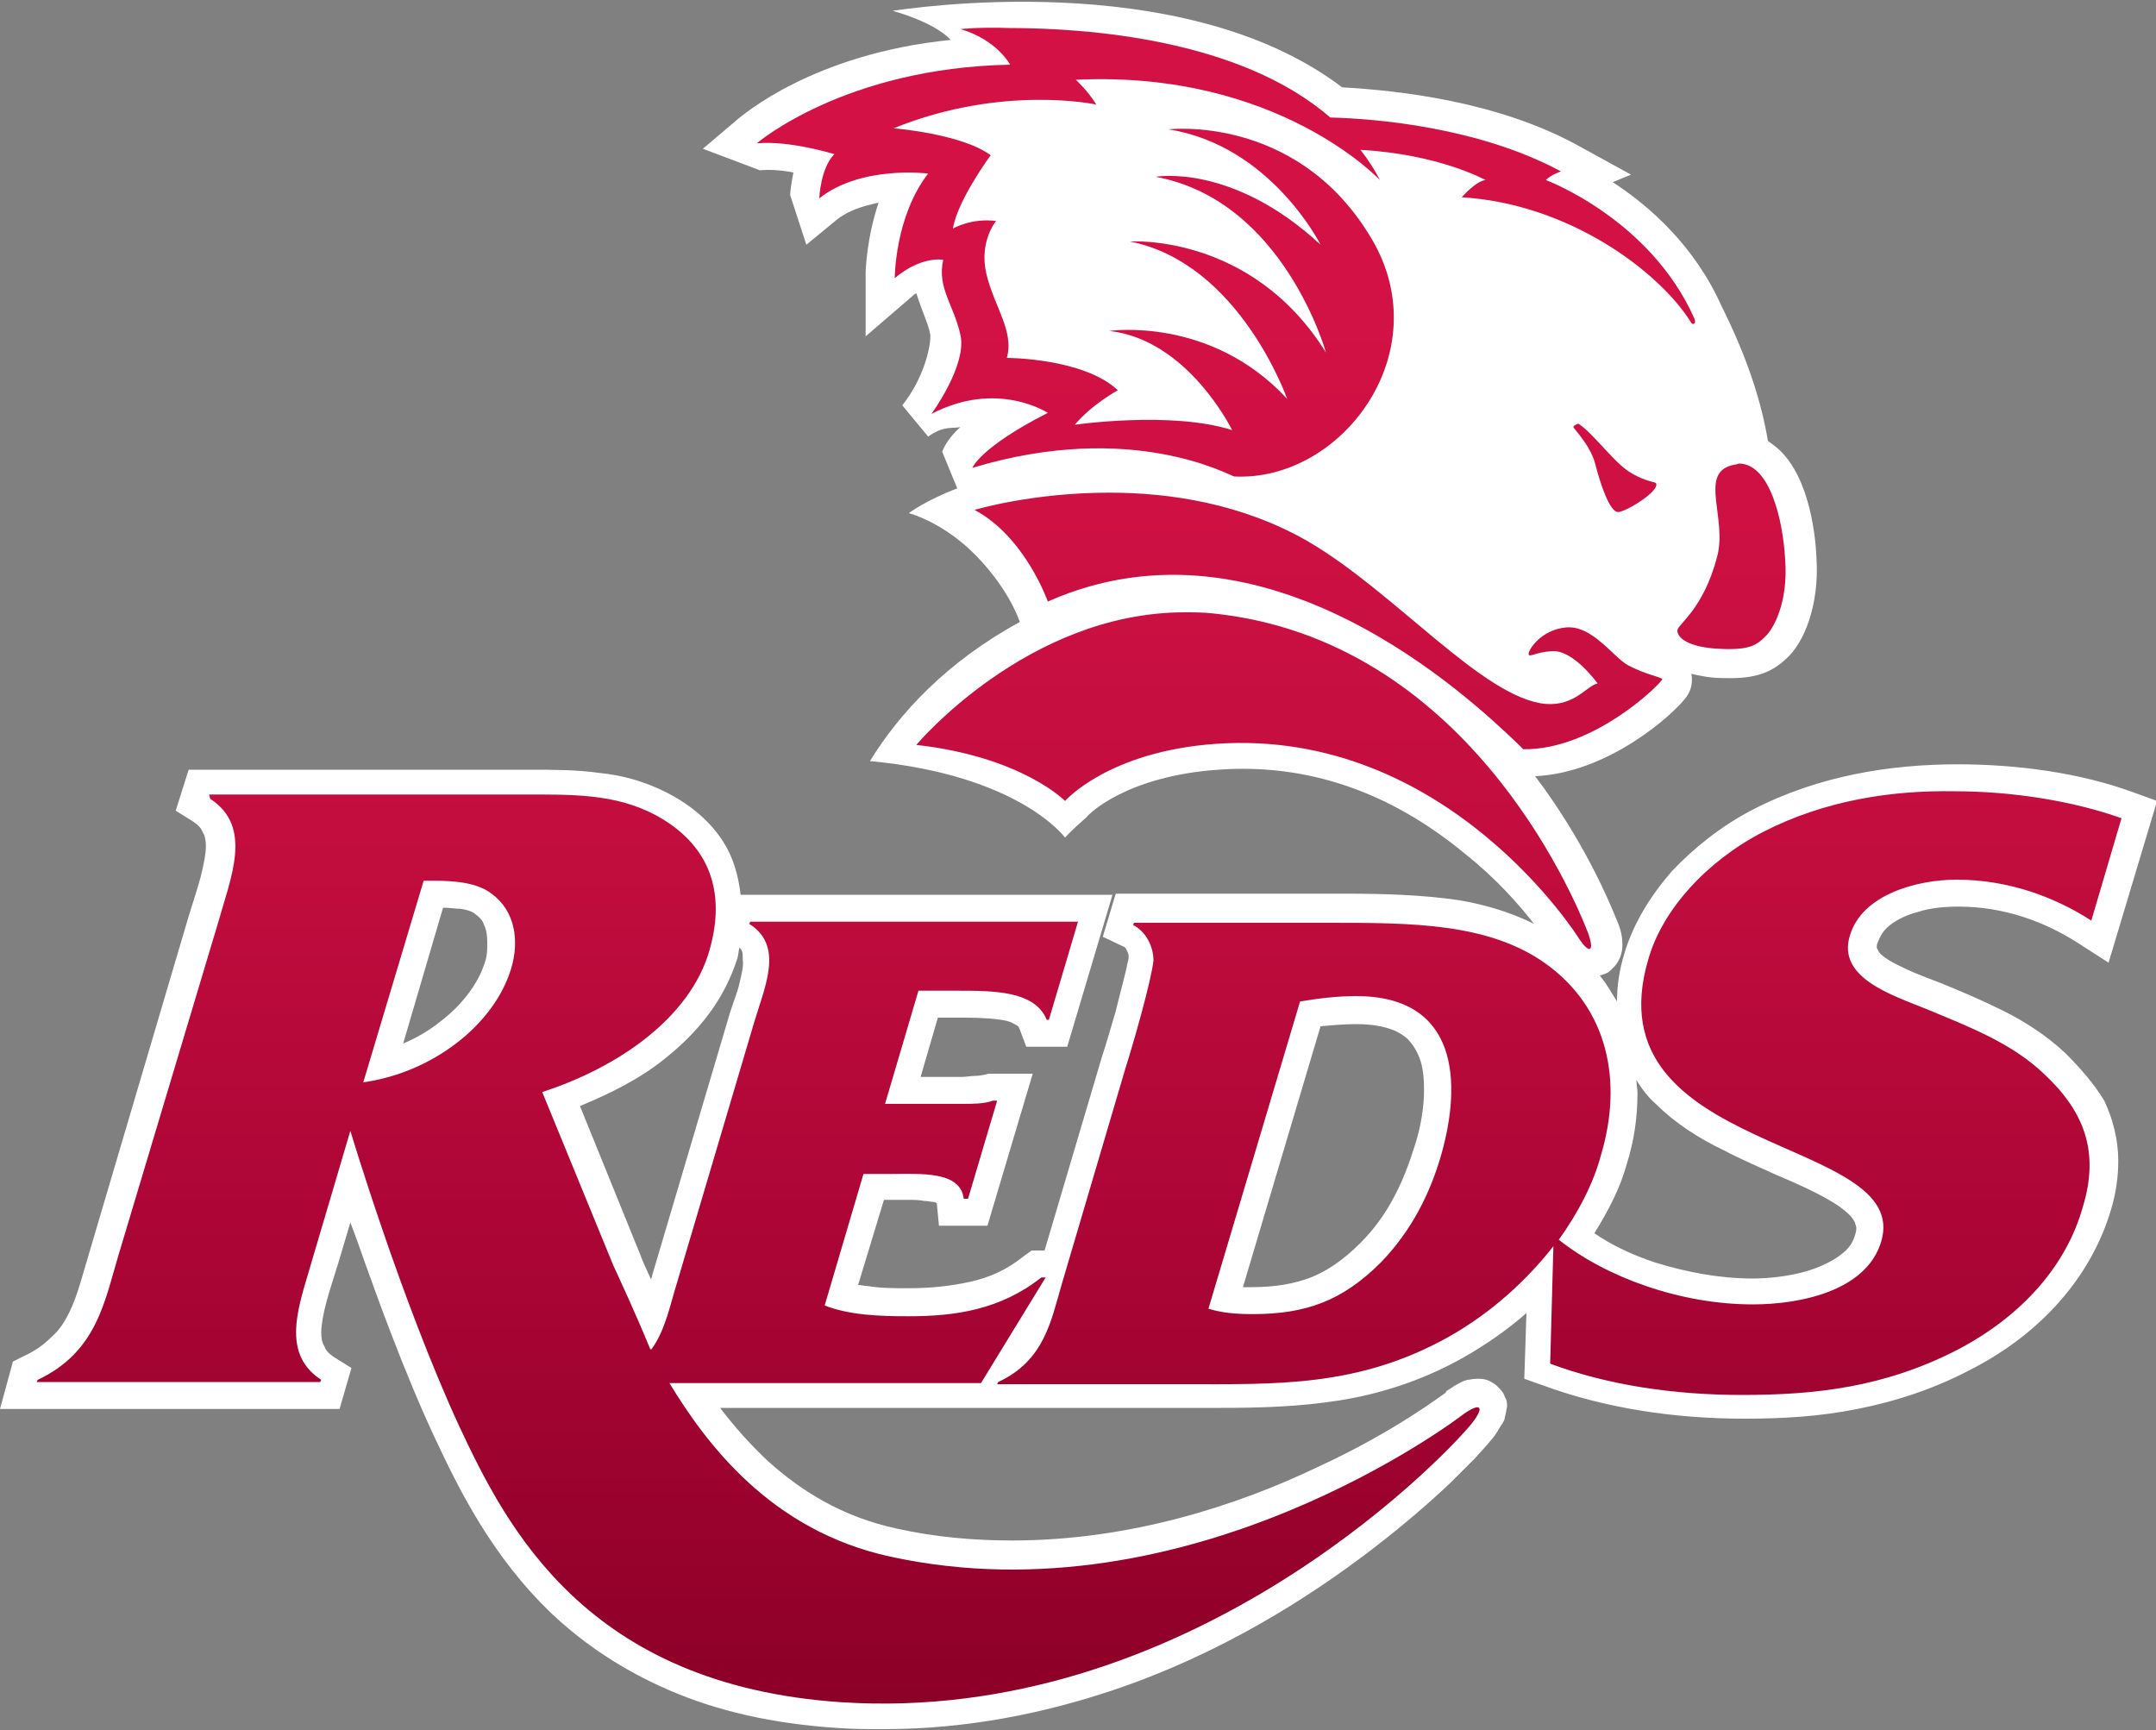 <svg xmlns="http://www.w3.org/2000/svg" xmlns:xlink="http://www.w3.org/1999/xlink" xml:space="preserve" id="Layer_1" width="200" height="160.5" version="1.1" viewBox="0 0 200 160.5"><rect x="0" y="0" width="200" height="160.5" fill="#808080" stroke="none"/><style>.st0{fill:#fff}</style><path d="M100.9 75.9s1.5-1.2 0 0M191.6 97.7c-1.7-1.6-3.7-2.9-5.7-3.9s-4.1-1.9-6.1-2.7c-.8-.3-1.6-.6-2.3-.9-1.1-.5-2.2-1-2.8-1.5-.3-.2-.5-.5-.5-.6-.1-.1-.1-.2-.1-.3s0-.2.1-.4c.2-.5.4-.9.8-1.3.6-.6 1.7-1.2 2.9-1.5 1.2-.4 2.6-.5 3.8-.5 4.2 0 8 1.4 11.1 3.4l2.8 1.8 4.5-15-2.2-.8c-4.9-1.8-10.7-2.6-16.3-2.6-6.1 0-12.8 1-19 4.2-2.9 1.5-5.4 3.5-7.5 5.7-2 2.3-3.6 4.9-4.4 7.6-.5 1.6-.7 3.1-.7 4.5-.5-.8-1-1.7-1.6-2.4.3-.1.7-.2.9-.4.6-.5 1.2-1.2 1.2-2.5 0-.6-.1-1.3-.5-2.2-.8-2-3.2-7.6-7.6-13.4 6.8-.3 12.8-5.7 14-7.3.6-.8.6-1.6.5-2.2.8.2 1.8.4 3 .4 3.1.1 4.5-.6 5.8-1.8 1.6-1.4 3.1-4.9 2.8-9.4-.1-2.4-.8-8.2-4.1-10.5-.1-.1-.3-.2-.4-.3-.6-3.6-1.9-7.7-4.3-12.5-2.5-5.6-6.7-9.3-10.1-11.5.7-.3 1.7-.7 1.7-.7l-5.1-2.8c-7.4-4-16.4-5-21.7-5.3C109.5-3.3 83.7.9 82.8 1c0 0 3.8 1 5.4 2.7C75.3 5 68.8 10.8 68.5 11l-3.3 2.8 5.3 2c.9-.1 2.1 0 3.1.2-.2 1-.3 1.8-.3 2.1l1.5 4.6 2.8-2.3c1.1-.9 2.5-1.3 3.9-1.6-1.1 3.3-1.2 6.2-1.2 6.6v5.8l4.3-3.7c.1-.1.2-.2.4-.3.2.6.4 1.2.6 1.7.3.8.6 1.5.7 2.2v.2c0 .9-.6 3.8-2.6 6.3l2.4 2.9c1.5-1.1 2.5-.7 3-.9-1.1 1-1.5 1.8-1.7 2.3l1.4 3.4c-2.9 1.1-4.5 2.3-4.5 2.3s3.2.8 6.3 4 4 6.1 4 6.1c-6.8 3.7-11.2 8.5-13.9 12.9 13.9 1.3 18.1 7.1 18.1 7.1s.5-.6 2-1.9c.2-.3 3.7-3.8 12.2-4.4 8.2-.6 15.9 2 22.9 7.8 2.9 2.3 5 4.7 6.4 6.5-2.2-1.1-4.6-1.8-7-2.2-3.4-.5-7-.6-10.5-.6h-21.3l-1.2 4 1.9.9q.15 0 .3.3c.1.2.2.4.2.6 0 .1 0 .3-.1.6-.2 1.1-.7 2.8-1.1 4.5-.5 1.7-1 3.4-1.3 4.3L96.9 116h-1.2l-.7.5c-1.6 1.3-3.2 2-5 2.4q-2.7.6-5.7.6c-1.3 0-2.6 0-3.8-.2-.3 0-.6-.1-.9-.1l2.4-7.9h2.1c.6 0 1.2 0 1.6.1.4 0 .7.1.9.1s.2.1.3.1l.2 2.1h4.5l4.2-14.1h-4.1l-.4.1c-.1 0-.4.1-.8.1s-.9.1-1.3.1h-3.8l1.6-5.5h2.5c1.6 0 3 .1 3.9.3.4.1.7.3.9.4s.2.2.3.4l.6 1.6H99l4.2-14.1H68.7c-.2-1.8-.7-3.5-1.6-4.9-1.2-1.9-3-3.4-5.1-4.5s-4.3-1.7-6.4-1.9c-2.1-.3-4.3-.3-6.5-.3H17.5l-1.2 3.8 1.6 1c.6.4.8.7.9 1 .2.3.3.7.3 1.3 0 .7-.2 1.7-.5 2.9-.3 1.1-.7 2.3-1.1 3.6l-9.1 30.8c-.7 2.3-1.2 4.4-2 6-.4.8-.9 1.6-1.6 2.2-.7.7-1.5 1.3-2.6 1.8l-1 .5-1.2 4.4h31.5l1.1-3.8-1.6-1c-.6-.4-.8-.7-.9-1-.2-.3-.3-.7-.3-1.3 0-.7.2-1.8.5-2.9s.7-2.3 1.1-3.6l1.1-3.7c.2.5.4 1.1.6 1.6 1.9 5.4 4.4 12.3 7.2 18.3 2.2 4.7 5.3 11.1 11 16.5 2.9 2.7 6.4 5.1 10.8 7s9.5 3.1 15.7 3.5c1.4.1 2.8.1 4.2.1 7.8 0 15-1.5 21.5-3.7 9.7-3.3 17.8-8.4 23.8-13 3-2.3 5.4-4.4 7.3-6.2l2.3-2.3c.6-.7 1.1-1.2 1.4-1.6 0 0 .3-.3.6-.8.1-.2.3-.5.5-.8.1-.2.2-.3.2-.6.1-.2.1-.5.2-.9 0-.3 0-.6-.2-.9-.1-.4-.4-.7-.7-1s-.7-.5-1-.6-.6-.1-.9-.1c-.4 0-.7.1-.9.1-.4.1-.7.3-.9.4-.4.2-.6.4-.8.5q-.3.15-.3.3c-.2.1-4.7 3.6-11.9 6.9-7.3 3.5-17.3 6.8-28.3 6.8-3.5 0-7.1-.3-10.7-1.1-5.1-1.1-8.9-3.5-12-6.3-1.7-1.6-3.1-3.2-4.4-4.9h46.4c3.7 0 7.3-.1 11.1-.7 3.7-.6 7.6-1.8 11.5-4 2.1-1.2 4.1-2.6 5.8-4.1l-.2 6.1 1.7.6c5.7 2.1 12.1 3.1 18.7 3.1h.1c3.5 0 6.9-.2 10.4-.9s7-1.8 10.6-3.7c6.6-3.4 11.1-8.7 12.9-14.7.5-1.6.7-3.2.7-4.6 0-2-.5-3.9-1.3-5.6-.9-1.5-2.2-3-3.6-4.4M45 89.2c-.6 2-2.1 4-4.2 5.6-1 .8-2.2 1.5-3.4 2l3.7-12.6c.6 0 1.1.1 1.6.1.7.1 1.2.3 1.4.5.4.3.7.6.8 1 .2.4.3.9.3 1.6s0 1.2-.2 1.8m23.6 2c-.2.9-.6 1.8-.9 2.8l-7.2 24.3c0 .1-.1.3-.1.4-.4-.9-.8-1.7-1-2.3l-5.6-13.8c2.9-1.2 5.7-2.6 8-4.5 1.5-1.2 2.9-2.6 4-4.1s2-3.2 2.6-5.1c.1-.3.1-.7.2-1 .1.1.2.2.2.3.1.1.1.4.1.8.1.6-.1 1.3-.3 2.2m62.6 15.2c-1 3.2-2.4 6.3-5 8.9-1.6 1.6-3.1 2.6-4.6 3.2-1.6.6-3.3.9-5.5.9h-.8l7.2-24.2c1.1-.1 2.2-.2 3.3-.2 1.4 0 2.5.2 3.3.5.6.2 1 .5 1.4.8.5.5.9 1.1 1.2 1.9s.4 1.8.4 2.9c0 1.6-.3 3.5-.9 5.3m40.9 8.1c-.2.7-.5 1.2-1.1 1.7-.8.7-2.2 1.4-3.7 1.8s-3.3.6-4.7.6c-3.1 0-6.2-.6-9.1-1.5-2.1-.7-4-1.6-5.6-2.7 1.3-2.1 2.4-4.2 3-6.4.7-2.2 1-4.4 1-6.6 0-.4-.1-.8-.1-1.2.5.8 1.1 1.6 1.8 2.2 1.8 1.8 4 3.2 6.3 4.3 1.7.9 3.4 1.6 4.9 2.3 2.4 1 4.5 2 5.8 2.9.7.5 1.1.9 1.3 1.2.1.2.2.3.2.4s.1.2.1.4c0 .1 0 .3-.1.6" class="st0"/><defs><path id="SVGID_1_" d="M39.3 81.7h1c2 0 4 .2 5.3 1.2 2.2 1.6 2.6 4.4 1.8 7-1.6 5.2-7.3 9.6-13.7 10.5zm-19.8-7.6c4 2.6 1.9 7.3.7 11.6L11 116.4c-1.3 4.3-2 9-7.5 11.6l-.1.2h26.3l.1-.2c-4-2.6-1.9-7.3-.7-11.6l3.4-11.5s4.7 15.7 10.1 27.4c4.4 9.4 11.8 24 35.4 25.6 31.8 2.1 55.3-22 58.4-25.7 0 0 1.1-1.3.8-1.6s-1.6.7-1.6.7-25 19.2-53 13.1c-11.1-2.4-17.1-10.5-20.5-16.1H91l6-9.8h-.4c-3.8 3-8 3.6-12.3 3.6-2.7 0-5.5-.1-7.8-1l3.6-12.2h2.5c2.8 0 6.5-.3 6.8 2.3h.4l2.7-9.1h-.4c-.8.3-1.9.3-2.9.3h-7.1l3.1-10.5h3.5c3.5 0 7.3 0 8.4 2.7h.2l2.7-9.1H69.6l-.1.2c3.2 2 1.5 5.7.5 9L62.8 119c-.6 1.9-1.1 4.5-2.4 6.2l-.1-.1c-1.4-3.4-2.8-6.4-3.4-7.7l-6.6-16.1C57.4 99 64 94.4 65.8 88.2c1.6-5.5 0-9.9-5-12.6-3.8-2-7.7-1.9-12.5-1.9H19.4zm92.6 47.3 8.5-28.5c1.8-.3 3.5-.5 5.2-.5 9.5 0 9.8 8 7.9 14.7-1 3.5-2.7 7-5.6 10-3.6 3.6-7 4.8-11.9 4.8-1.5 0-2.8-.1-4.1-.5m51.4-44.2c-5.2 2.7-9.3 7.2-10.6 11.8-5.4 18.3 24.6 16.3 21.6 26.2-1.4 4.6-7.6 5.8-11.9 5.8-6.7 0-13.6-2.5-18-6 1.8-2.5 3.2-5.2 3.9-7.8 2.1-7 .6-13.7-5.1-17.8-5.3-3.8-12.5-3.8-20.2-3.8h-18l-.1.2c1.2.6 1.9 2 1.9 3.3-.2 1.9-1.9 7.8-2.6 10l-5.9 20c-1 3.4-1.6 7.1-5.9 9.1l-.1.2h17.3c8.6 0 16.2.3 24.6-4.4 3.9-2.2 7.2-5.2 9.7-8.4l-.3 10.9c5.4 2 11.5 2.9 17.8 2.9 6.8 0 13.2-.7 20-4.2 6.1-3.2 10.1-7.9 11.6-13.2 1.6-5.2.1-8.9-3.5-12.3-3-2.9-6.9-4.4-11-6.1-3.2-1.3-8.3-2.9-7.1-6.8 1.1-3.8 6.2-5.2 9.9-5.2 4.8 0 9.1 1.6 12.5 3.8l2.8-9.5c-4.5-1.6-10.1-2.5-15.5-2.5-5.7-.1-12 .8-17.8 3.8M85 69.1c9.8 1.1 13.8 5.2 13.8 5.2s4-4.6 14-5.3c21.5-1.5 33.7 18.1 33.7 18.1s.7 1.1 1 .9-.2-1.5-.2-1.5c-1.4-3.6-11.4-27.2-34.8-29.6-.9-.1-1.8-.1-2.6-.1C95.3 56.8 85 69.1 85 69.1m5.4-21.8c4.7 2.5 6.8 8.5 6.8 8.5 20.3-9 39.3 9.1 43.6 13.2l.5.5c6.6.1 12.9-6.2 12.9-6.5-.1-.2-1.5-.4-3.2-1.3-1.4-.8-3.3-3.7-5.7-3.5s-3.6 2.2-3.5 2.5.6-.2 2.2-.3c2-.1 4.2 3 4.2 3-1 .2-2.1 2.1-4.8 1.9-5.8-.5-14-10.4-22.1-15.1-6.1-3.5-12.8-4.5-18.4-4.5-7.2 0-12.5 1.6-12.5 1.6m70.1-4.1c-2.8.9-.3 4.9-1.2 8.4-1.3 5-3.7 6.3-3.7 6.9s.9 1.6 4.2 1.7c2.5.1 3.2-.4 3.9-1.1.8-.7 2.2-3.2 1.9-7.2-.2-3.6-1.4-8.9-4.3-8.9-.2.1-.5.1-.8.2M146 39.7c.3.4 1.6 1.8 2 3.4s1.3 4.4 2.1 4.4c.7 0 4-2 3.5-2.7-.1-.1-1.3-.2-2.7-1.2s-3.3-3.6-4.5-4.3c0 0-.6.2-.4.4m-56.9-37c3.4 1 4.6 3.3 4.6 3.3-15.4.3-23.5 7.3-23.5 7.3 3-.3 7.2 1 7.2 1-1.3 1.3-1.4 4.1-1.4 4.1 3.9-3.1 10.1-2.3 10.1-2.3-3.1 4-3.1 9.7-3.1 9.7 2.5-2.1 4.5-1.7 4.5-1.7-.6 2.6 1 4.2 1.6 7s-2.7 7.3-2.7 7.3c6.1-3.2 10.8-.1 10.8-.1-6.3 3.2-7 5.1-7 5.1 14.9-4.5 24 .8 24.3.8 10.1.5 19.3-11.9 12.4-22.6-6.9-11-18.5-9.6-18.5-9.6 9.5 1.5 14.1 10.7 14.1 10.7-8.2-7.6-15.3-6.3-15.3-6.3 11.9 2.2 15.8 16.3 15.8 16.3-6.9-11.1-18.2-10.3-18.2-10.3 10.2 2 14.6 14.6 14.6 14.6-7.1-7.7-16.5-6.3-16.5-6.3 7.3.8 11.4 9.2 11.4 9.2-5.6-1.8-14.6-.5-14.6-.5 1.6-1.9 4-3.2 4-3.2-3.2-3-10.3-3-10.3-3 .7-2.5-1.2-4.8-1.9-7.8s.9-4.9.9-4.9c-2.3-.3-4 .7-4 .7.4-2.6 3.5-6.8 3.5-6.8-2.7-2-9-2.5-9-2.5 10.1-4.1 18.8-2.2 18.8-2.2-.8-1.3-1.9-2.3-1.9-2.3 18.7-.9 28.2 9.3 28.2 9.3-.5-1-1.1-1.9-1.8-2.8 7.3.4 11.6 2.8 11.6 2.8-.9.1-2.2 1.6-2.2 1.6 9.9.6 18.2 6.8 21.2 11.5.2.4.3.2.4.2.1-.1 0-.4 0-.4-4.1-9.3-13.8-12.9-13.8-12.9.5-.5 1.4-.8 1.4-.8-7.6-4.1-17.2-4.9-21.4-5-8.4-7.3-22.6-8.3-29.8-8.3-2.8-.1-4.5.1-4.5.1"/></defs><clipPath id="SVGID_2_"><use xlink:href="#SVGID_1_" style="overflow:visible"/></clipPath><linearGradient id="SVGID_3_" x1="-62.468" x2="-58.197" y1="393.037" y2="393.037" gradientTransform="matrix(0 36.624 36.624 0 -14294.466 2312.777)" gradientUnits="userSpaceOnUse"><stop offset="0" style="stop-color:#d31145"/><stop offset=".147" style="stop-color:#ce1043"/><stop offset=".35" style="stop-color:#c10d3e"/><stop offset=".587" style="stop-color:#aa0535"/><stop offset=".846" style="stop-color:#8d0027"/><stop offset="1" style="stop-color:#79001d"/></linearGradient><path d="M3.4 2.5H197V160H3.4z" style="clip-path:url(#SVGID_2_);fill:url(#SVGID_3_)"/></svg>